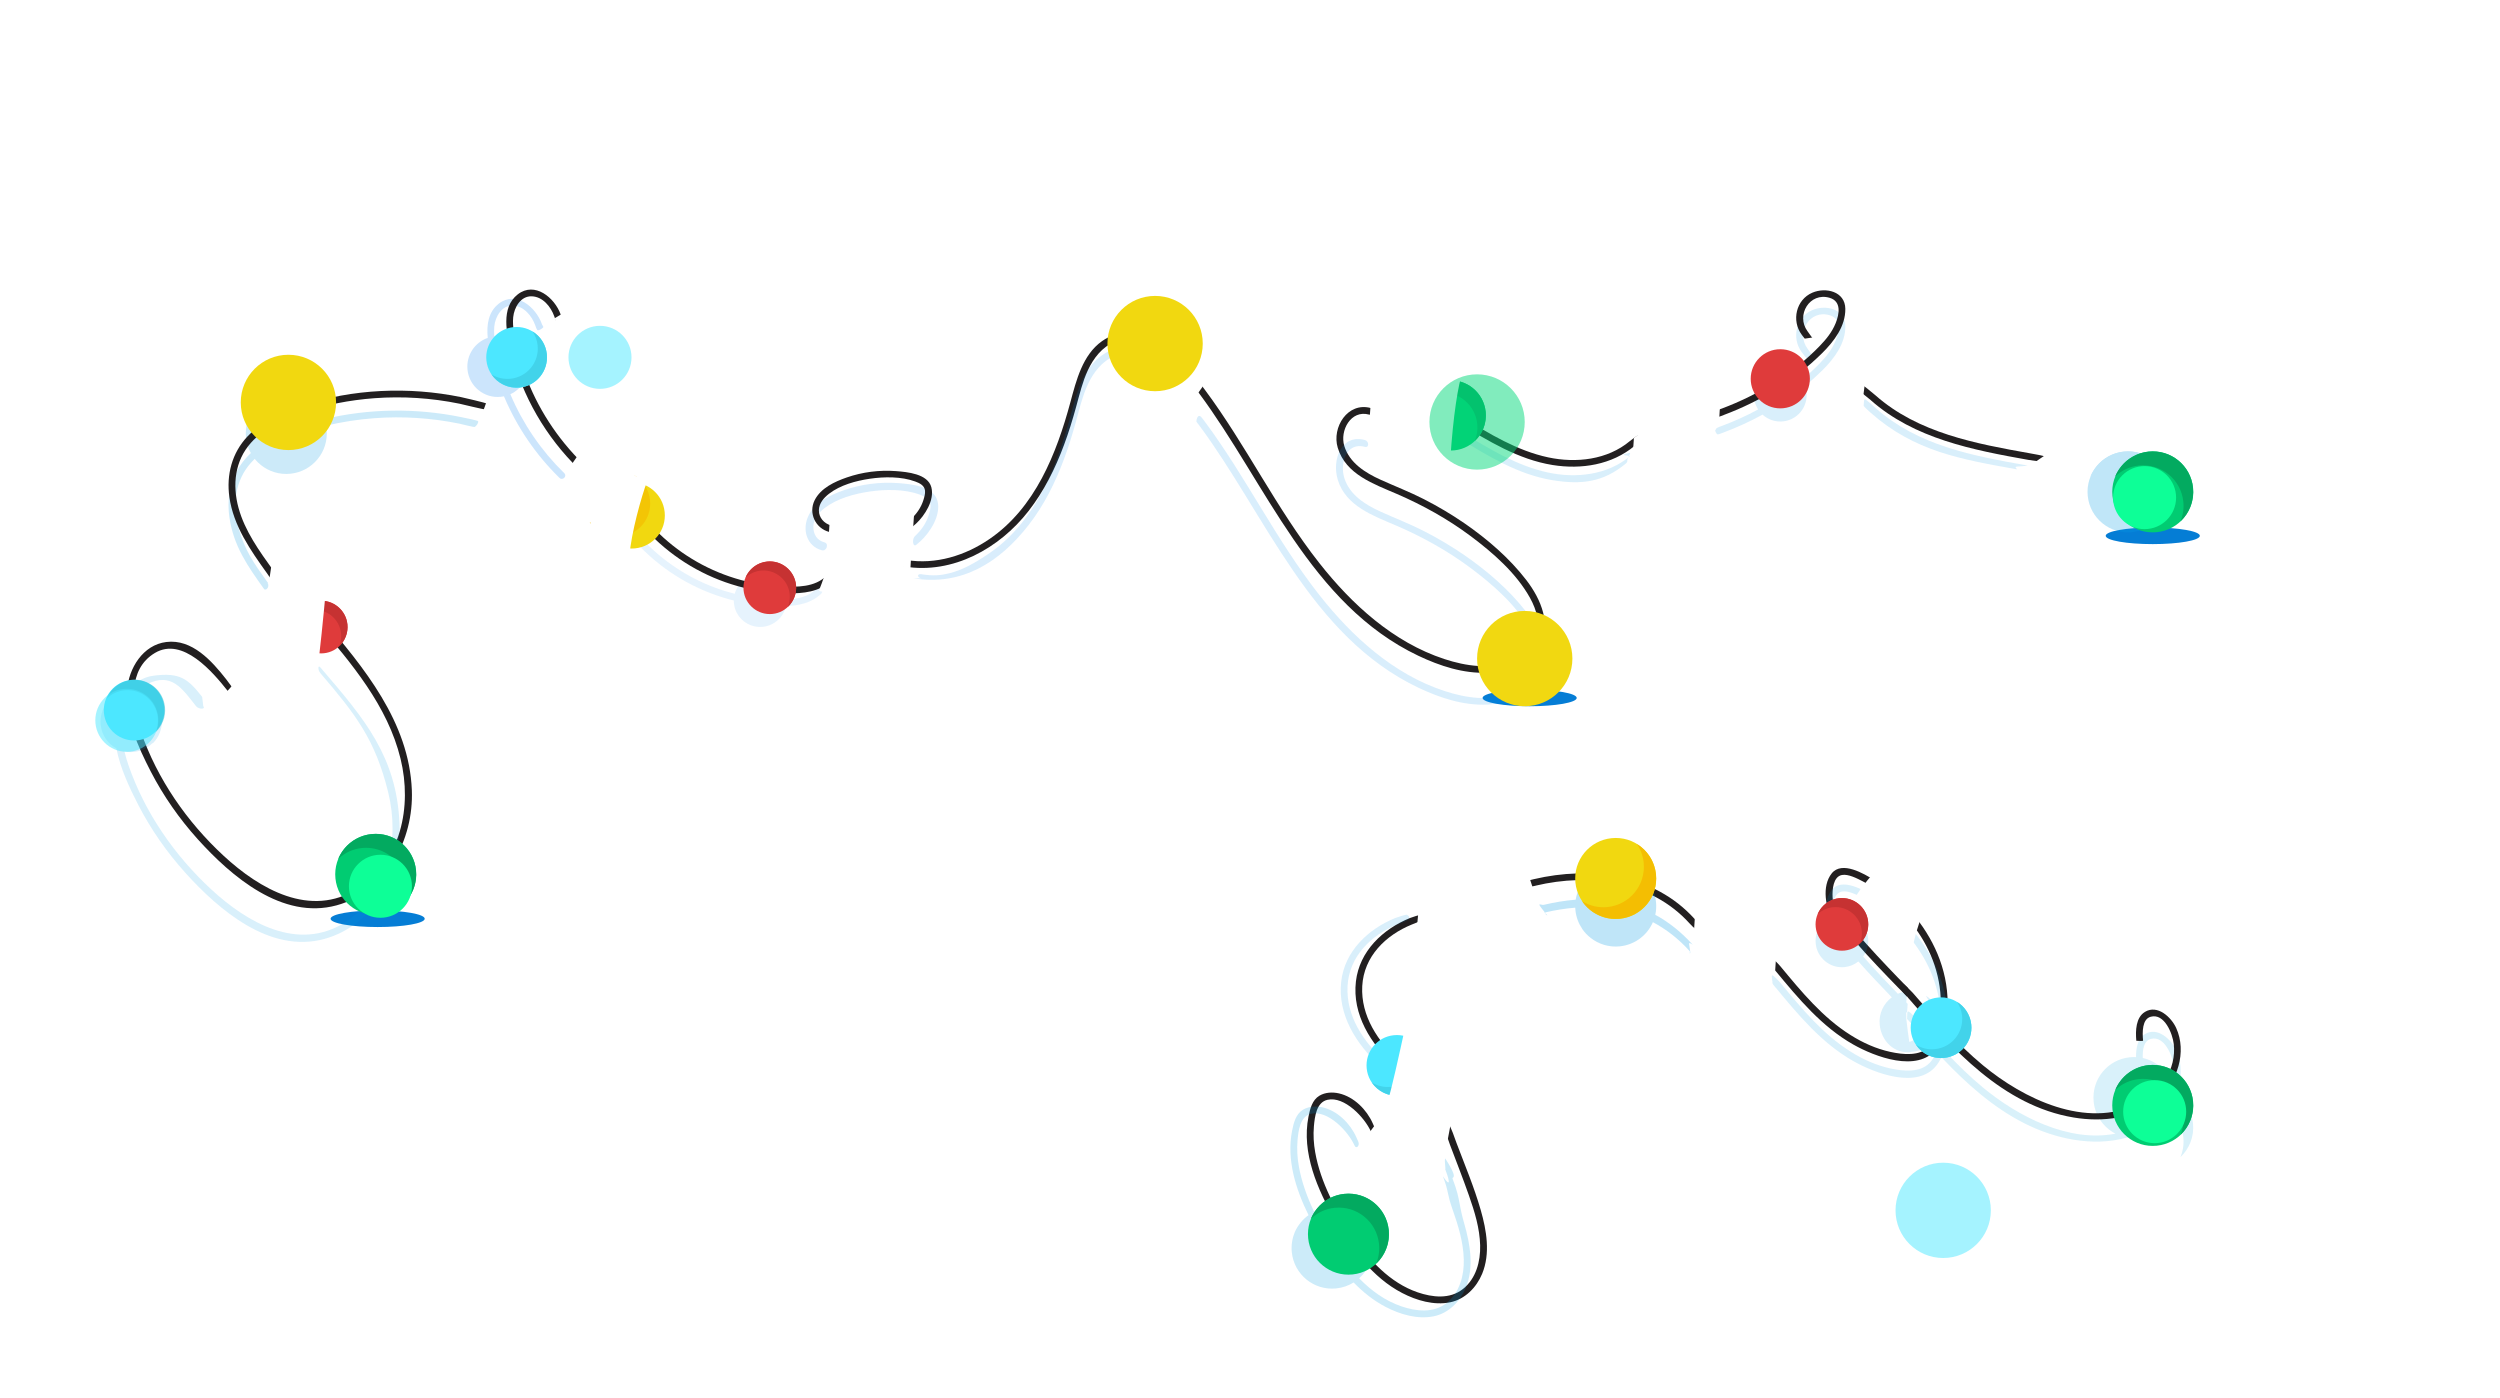 <svg width="674" height="377" viewBox="0 0 674 377" fill="none" xmlns="http://www.w3.org/2000/svg">
<ellipse cx="101.814" cy="247.692" rx="12.69" ry="2.239" fill="#057DD5"/>
<ellipse cx="412.396" cy="188.165" rx="12.69" ry="2.239" fill="#057DD5"/>
<ellipse cx="580.387" cy="144.454" rx="12.69" ry="2.239" fill="#057DD5"/>
<path d="M571.682 131.627C575.935 132.329 580.147 133.233 584.333 134.325C585.47 134.625 586.053 132.892 584.917 132.592C580.587 131.462 576.201 130.533 571.789 129.807C571.297 129.72 570.86 130.206 570.834 130.657C570.802 131.196 571.205 131.541 571.683 131.612L571.682 131.627Z" fill="#221F20"/>
<g filter="url(#filter0_d_272_33746)">
<path d="M217.771 232.639C205.015 232.068 188.662 238.751 185.529 252.365C182.056 267.425 182.36 286.745 181.723 303.939C181.615 306.839 182.208 309.754 183.634 312.279C188.793 321.385 200.536 320.908 210.883 318.268C219.204 316.141 227.684 308.597 229.558 300.04C232.915 284.719 232.727 264.806 233.357 248.495C233.429 246.672 233.212 244.827 232.583 243.113C230.303 236.907 224.79 232.943 217.779 232.632L217.771 232.639ZM214.855 295.562C213.025 305.703 197.924 307.642 197.237 299.316C199.378 285.595 197.75 268.755 200.341 255.417C201.129 251.366 204.595 248.336 208.676 247.88C213.148 247.381 217.2 248.234 217.735 253.24C218.517 260.546 216.259 287.808 214.863 295.562H214.855Z" fill="white"/>
<path d="M279.282 226.109C275.186 225.364 253.631 227.685 249.616 229.147C247.959 229.747 245.947 231.505 245.824 233.349L240.361 311.737C241.266 315.882 253.552 313.574 255.151 310.399C257.777 302.688 255.136 285.929 258.487 279.324C258.971 278.37 265.136 278.153 266.562 277.943L273.992 307.983C275.982 310.29 290.613 309.799 290.605 304.46L281.546 272.735C286.836 266.912 290.302 262.08 291.503 254.073C293.145 243.085 292.848 228.582 279.282 226.109ZM258.899 263.635L260.433 242.398C266.33 240.648 275.903 237.805 276.069 247.107C276.315 260.814 272.205 263.447 258.899 263.635Z" fill="white"/>
<path d="M157.867 100.761C163.554 98.229 170.674 98.54 175.587 102.309C178.04 98.49 178.004 91.864 175.305 87.835C173.062 84.501 169.726 82.367 165.703 81.752C160.081 80.862 153.092 82.916 147.896 86.989C136.753 95.727 130.22 103.329 126.826 126.468L126.776 126.772L121.964 162.23L97.254 88.768C95.047 88.305 93.108 88.038 91.444 87.98C89.78 87.922 87.848 88.052 85.648 88.363C77.812 89.47 70.794 92.211 64.6 96.595C58.399 100.978 53.746 106.338 50.65 112.667C47.545 118.996 46.475 125.506 47.415 132.19C48.161 137.442 50.165 141.131 53.435 143.25C56.706 145.369 61.402 145.999 67.516 145.131C66.04 143.684 64.795 141.738 63.768 139.308C62.74 136.87 62.01 134.129 61.583 131.069C60.599 124.103 61.452 117.919 64.151 112.515C66.843 107.119 71.278 102.815 77.45 99.604C77.45 99.604 76.474 132.913 71.821 161.398C71.047 166.136 69.831 170.787 68.153 175.286C67.762 176.343 67.378 177.297 67.067 177.97C63.833 184.929 55.707 193.413 47.032 195.439C42.372 196.524 38.19 195.612 34.587 192.712C32.662 191.164 33.067 190.513 33.812 189.334C34.456 188.307 35.346 186.896 34.623 184.523C33.964 182.346 32.51 180.95 30.419 180.48C27.279 179.771 23.038 181.305 20.564 184.039C13.227 192.133 12.807 208.922 17.011 219.511C20.738 228.886 29.022 236.105 39.188 238.817C41.952 239.555 44.724 239.917 47.437 239.917C53.855 239.917 59.94 237.884 64.86 233.971C74.52 226.289 80.612 208.828 85.265 182.006C85.265 182.006 85.265 181.985 85.265 181.977C86.017 177.637 87.009 167.822 87.009 167.822C89.469 144.53 89.592 125.492 89.592 125.492L116.262 194.194L136.037 191.402L136.406 186.476C136.11 183.308 136.16 180.039 136.29 176.907C136.681 167.207 137.267 157.521 138.164 147.858C138.62 142.953 139.156 138.056 139.858 133.181C140.784 126.787 142.021 120.349 144.778 114.505C147.535 108.66 151.97 103.394 157.874 100.761H157.867Z" fill="white"/>
<path d="M329.055 217.21C353.439 211.46 355.335 181.593 355.248 162.258L356.138 161.81C359.951 159.907 363.381 157.347 366.384 154.171L365.979 160.009L388.807 156.782L392.106 108.587C392.678 104.681 393.72 101.404 395.203 98.843C396.607 96.42 398.336 95.096 400.493 94.793C401.853 94.605 402.895 94.908 403.676 95.74C404.544 96.666 405.145 98.25 405.456 100.449C405.731 102.366 405.76 104.992 405.557 108.247C405.348 111.552 405.094 114.974 404.812 118.352C404.711 119.068 404.566 120.645 404.378 123.155C404.19 125.614 404.038 128.182 403.915 130.779C403.792 133.426 403.879 135.82 404.168 137.889C404.848 142.721 406.896 146.634 410.253 149.513C413.647 152.435 418.473 153.47 424.594 152.609C429.782 151.878 434.58 149.274 438.863 144.884C440.252 143.459 441.526 141.658 442.683 139.502C443.762 141.672 445.165 143.43 446.887 144.746C449.622 146.844 452.849 147.9 456.496 147.9C457.437 147.9 458.414 147.828 459.412 147.69C465.049 146.894 470.519 144.167 475.678 139.582C477.523 137.947 479.173 135.878 480.634 133.411C481.618 135.596 482.892 137.404 484.476 138.793C468.761 146.338 459.94 165.788 475.772 178.678C494.027 193.55 525.148 180.942 530.719 158.815L533.143 145.838L534.38 146.54C548.475 144.276 571.26 138.504 575.87 128.847C579.393 121.469 578.843 113.071 574.502 107.95C570.479 103.212 564.018 101.838 556.29 104.08C553.244 104.963 551.03 106.619 550.067 108.746C549.286 110.482 549.373 112.471 550.321 114.503C551.674 117.382 553.186 117.578 555.038 117.556C555.342 117.556 555.639 117.541 555.943 117.563C555.494 118.496 554.003 120.29 552.998 121.259C548.244 125.816 542.029 127.907 535.545 129.014L540.162 83.718L517.189 86.966L513.889 111.596C513.318 115.48 512.276 118.648 510.771 121.014C509.345 123.263 507.5 124.522 505.134 124.854C504.259 124.977 501.907 125.31 501.169 120.08C501.01 118.93 500.981 117.795 501.097 116.666L504.62 88.738L481.792 91.964L478.493 116.601C477.993 120.247 476.763 123.364 474.846 125.867C472.95 128.334 470.815 129.701 468.312 130.055C466.518 130.308 465.157 130.171 464.376 129.65C463.631 129.151 463.131 128.095 462.907 126.511C462.69 124.985 462.668 123.516 462.842 122.077L465.874 78.684L465.96 77.469L466.423 69.367L466.366 70.575L466.575 67.66C481.712 63.573 510.814 57.939 516.856 59.089C519.808 59.646 522.731 60.723 525.191 62.416C512.355 74.901 533.049 84.167 542.094 73.353C550.892 62.821 549.279 49.201 536.725 42.929C513.867 31.515 493.188 46.857 472.61 54.799C470.982 55.429 469.166 56.239 467.35 56.774L468.044 47.06L445.021 53.548L444.463 61.129L437.235 63.205C436.396 63.458 435.853 64.268 435.925 65.136L436.519 72.355C436.62 73.555 437.814 74.351 438.964 73.968L443.624 72.535L443.53 73.801L443.038 81.91L440.231 121.947C439.152 126.308 437.93 129.621 436.577 131.791C435.318 133.817 433.458 134.981 430.904 135.343C429.153 135.589 427.879 135.365 427.127 134.67C426.316 133.918 425.781 132.703 425.549 131.061C425.332 129.52 425.332 127.314 425.549 124.5C425.767 121.614 426.056 118.612 426.396 115.574C426.946 110.511 427.322 106.192 427.518 102.72C427.706 99.169 427.604 95.943 427.206 93.129C426.396 87.4 424.218 83.263 420.731 80.825C417.265 78.402 412.909 77.548 407.786 78.272C402.229 79.053 397.49 81.707 393.648 86.17L394.718 71.053C407.424 67.32 419.783 58.358 426.396 46.871C435.455 31.139 432.684 11.414 410.326 17.142C395.153 21.027 383.793 36.991 378.366 50.141C366.557 46.864 358.497 36.47 358.721 23.407C362.404 24.998 366.912 23.038 367.578 18.922C369.85 4.954 350.979 3.479 342.333 10.126C326.291 22.452 331.718 51.009 345.01 63.429C352.021 69.982 362.238 73.44 371.962 73.982L367.918 131.979L367.889 132.16C366.861 138.265 365.204 143.032 362.961 146.33C361.073 149.122 358.439 151.502 355.118 153.426C355.118 152.999 355.111 152.587 355.111 152.189L359.763 85.635L336.928 88.861L336.667 92.644C336.016 91.899 335.184 91.27 334.178 90.764C331.855 89.585 328.686 89.295 324.511 89.888C316.523 91.017 309.946 94.829 304.961 101.216C300.055 107.509 296.683 114.909 294.939 123.212C293.203 131.48 292.834 139.299 293.847 146.46C293.897 146.837 293.962 147.198 294.02 147.56C293.478 149.173 292.812 150.605 292.023 151.849C290.555 154.157 288.688 155.444 286.322 155.777C284.527 156.03 283.167 155.893 282.393 155.372C281.647 154.873 281.148 153.817 280.924 152.233C280.707 150.706 280.685 149.231 280.859 147.791L284.383 96.297L261.554 99.523L258.255 147.719C257.683 151.603 256.634 154.779 255.136 157.137C253.711 159.387 251.866 160.645 249.5 160.978C248.407 161.13 247.611 160.913 246.996 160.283C246.309 159.582 245.838 158.352 245.6 156.638C245.433 155.473 245.39 154.171 245.469 152.79L248.993 101.295L226.165 104.521L222.974 151.14L222.8 152.571C222.258 156.492 220.586 159.777 219.103 162.316C217.779 164.595 216.107 165.846 213.994 166.142C212.555 166.345 211.462 166.164 210.746 165.6C210 165.014 209.516 163.922 209.291 162.352C209.081 160.891 209.06 159.481 209.219 158.157L212.808 105.679L188.511 109.115L188.33 111.979C187.867 111.617 187.346 111.292 186.781 111.003C184.321 109.751 181.014 109.44 176.688 110.055C168.504 111.212 161.775 115.111 156.667 121.65C151.689 128.03 148.273 135.531 146.508 143.943C144.757 152.298 144.388 160.204 145.408 167.437C146.595 175.806 149.482 181.824 154.011 185.325C157.68 188.161 161.847 189.586 166.442 189.586C167.527 189.586 168.642 189.506 169.77 189.347C174.814 188.638 179.046 186.664 182.36 183.495C184.668 181.289 186.76 178.678 188.612 175.712C189.856 178.432 191.571 180.551 193.735 182.041C196.86 184.197 200.71 184.978 205.167 184.342C210.775 183.546 216.122 180.79 221.064 176.139C222.677 174.62 224.146 172.739 225.463 170.511C226.519 172.544 227.865 174.208 229.508 175.466C232.25 177.564 235.47 178.62 239.124 178.62C240.064 178.62 241.034 178.548 242.032 178.41C245.925 177.861 249.637 176.305 253.074 173.795C256.004 171.662 258.645 168.276 260.954 163.719C262.184 167.01 263.993 169.506 266.344 171.17C269.325 173.275 273.052 174.027 277.422 173.412C282.878 172.638 288.094 169.947 292.921 165.397C294.737 163.683 296.372 161.499 297.812 158.858C299.027 160.898 300.482 162.584 302.175 163.893C306.552 167.278 311.632 168.204 317.391 167.77C324.808 167.22 332.326 164.812 338.664 162.135C337.926 165.318 336.978 168.486 335.987 171.524C332.89 181.036 319.316 202.468 313.889 195.409C311.002 191.647 315.221 188.53 316.516 187.401C326.537 178.642 317.724 167.828 306.524 174.736C296.169 181.123 297.161 194.389 297.161 194.389C296.792 211.394 314.056 220.747 329.026 217.217L329.055 217.21ZM494.932 147.987H505.409C502.319 156.385 494.968 168.718 484.824 168.971C472.805 169.267 478.058 157.535 484.513 152.746C486.285 151.43 493.058 147.987 494.932 147.987ZM414.067 24.969C416.585 24.224 420.969 23.508 422.945 25.634C427.134 30.141 420.861 38.698 417.663 42.235C412.316 48.152 404.682 52.723 396.412 52.13C398.821 42.271 403.148 28.209 414.067 24.969ZM185.197 157.918C184.922 161.571 183.873 164.58 182.085 166.851C180.37 169.036 178.533 170.28 176.637 170.548C175.096 170.765 173.772 170.454 172.578 169.586C172.057 169.209 170.754 167.705 169.937 161.925C169.286 157.332 169.372 151.806 170.176 145.498C170.986 139.227 172.57 133.686 174.9 129.021C177.064 124.674 179.683 122.344 182.91 121.889C183.25 121.838 183.576 121.816 183.873 121.816C184.835 121.816 185.573 122.07 186.116 122.576C186.883 123.299 187.338 124.03 187.49 124.797L185.204 157.918H185.197ZM333.418 138.562C333.071 141.882 331.957 144.652 330.104 146.8C328.281 148.913 326.385 150.121 324.468 150.395C322.731 150.641 321.234 150.287 319.888 149.303C318.983 148.645 317.739 146.699 316.95 141.158C316.292 136.5 316.371 130.909 317.189 124.536C318.006 118.185 319.62 112.565 321.979 107.827C324.229 103.313 327.102 100.782 330.531 100.297C330.908 100.247 331.262 100.218 331.602 100.218C332.753 100.218 333.65 100.536 334.33 101.172C335.227 102.019 335.763 102.879 335.915 103.733L333.418 138.554V138.562Z" fill="white"/>
<path d="M623.357 173.014C611.99 179.134 604.761 196.74 610.593 208.494C615.658 218.686 633.125 218.093 633.711 207.286C634.051 201.058 627.474 205.347 626.352 198.317C625.245 191.373 629.095 184.103 635.571 181.325C642.459 178.374 650.99 178.678 652.111 187.64C654.296 205.08 637.749 218.787 629.116 232.263C624.348 239.706 616.628 254.057 631.171 255.692C638.11 256.473 650.462 254.556 650.975 245.63C651.236 241.109 648.696 242.375 645.7 241.782C644.036 241.999 657.697 221.181 661.344 210.006C663.587 203.134 673.413 146.056 623.35 173.007L623.357 173.014Z" fill="white"/>
<path d="M634.138 264.676C627.749 265.934 623.212 274.462 625.969 280.517C630.795 291.121 650.107 287.75 648.248 273.247C647.416 266.766 640.1 263.497 634.138 264.668V264.676Z" fill="white"/>
<path d="M594.834 247.597C597.337 242.498 598.206 237.102 597.417 231.561C596.013 221.724 589.646 217.543 578.467 219.134C569.234 220.451 561.941 224.574 556.782 231.38C551.695 238.093 548.374 245.775 546.898 254.194C545.581 261.717 545.248 268.625 545.885 274.795C542.933 278.889 540.089 282.151 537.412 284.487C534.25 287.243 530.155 288.994 525.234 289.695C521.928 290.166 519.424 289.775 517.811 288.531C516.19 287.28 515.054 284.43 514.432 280.061C513.686 274.831 513.737 268.726 514.584 261.912C515.43 255.113 516.942 249.138 519.091 244.169C521.125 239.474 523.397 236.921 525.842 236.566C526.812 236.429 527.528 236.675 528.1 237.34C528.78 238.136 529.243 239.351 529.467 240.943C529.8 243.293 529.634 246.093 528.968 249.261L528.794 250.093L529.561 250.462C531.631 251.453 533.613 251.822 535.444 251.561C537.976 251.2 539.944 249.847 541.283 247.539C542.578 245.319 542.976 242.375 542.47 238.802C541.884 234.707 540.067 231.467 537.05 229.159C534.033 226.852 529.46 226.114 523.454 226.968C514.316 228.27 507.095 232.386 501.986 239.192C496.95 245.897 493.629 253.572 492.11 261.999C490.605 270.375 490.315 278.006 491.27 284.676C491.299 284.893 491.336 285.102 491.372 285.319C490.757 286.94 489.946 288.408 488.955 289.703C487.067 292.169 484.925 293.544 482.428 293.898C480.634 294.151 479.274 294.014 478.492 293.493C477.747 292.994 477.248 291.938 477.023 290.354C476.806 288.827 476.777 287.352 476.951 285.912L480.417 234.411L457.589 237.666L454.34 285.92C454.115 289.898 454.181 293.16 454.528 295.605C455.382 301.602 457.567 305.971 461.004 308.604C463.739 310.694 466.959 311.743 470.598 311.743C471.546 311.743 472.523 311.67 473.529 311.526C479.165 310.723 484.635 307.989 489.787 303.403C491.806 301.609 493.593 299.301 495.156 296.509C496.495 298.694 498.123 300.473 500.047 301.826C503.578 304.307 507.927 305.558 513.021 305.558C514.634 305.558 516.32 305.435 518.086 305.182C530.321 303.439 540.371 296.574 548.092 284.733C549.655 288.806 551.934 291.916 554.915 294.014C558.46 296.502 562.795 297.753 567.852 297.753C569.437 297.753 571.087 297.63 572.809 297.385C587.28 295.323 594.921 286.657 595.5 271.627L595.623 268.494L593.589 270.881C591.498 273.341 589.045 275.496 586.289 277.305C583.582 279.077 580.941 280.155 578.438 280.509C571.441 281.515 569.748 275.453 569.09 270.809C569.024 270.361 568.93 269.428 568.822 267.482C574.27 266.209 579.328 263.872 583.857 260.538C588.647 257.008 592.338 252.653 594.827 247.597H594.834ZM582.917 244.284C581.535 247.973 579.444 251.171 576.701 253.789C574.371 256.017 571.752 257.514 568.916 258.252C569.531 251.171 570.971 244.538 573.207 238.534C575.479 232.436 578.098 229.131 580.999 228.718C581.115 228.704 581.267 228.682 581.441 228.682C582.273 228.682 583.626 229.181 584.19 233.16C584.718 236.87 584.292 240.617 582.917 244.284Z" fill="white"/>
<path d="M460.149 225.905C460.981 227.309 462.095 228.531 463.499 229.558C465.691 231.164 468.123 231.974 470.749 231.974C471.429 231.974 472.117 231.924 472.819 231.815C476.241 231.287 479.027 229.623 481.096 226.86C481.617 226.166 482.058 225.442 482.413 224.705C484.634 220.857 484.584 214.578 482.022 210.679C479.815 207.316 476.501 205.153 472.493 204.495C466.878 203.54 459.867 205.522 454.628 209.536C443.391 218.158 436.778 225.681 433.131 248.785L433.073 249.081L427.878 284.481L403.964 210.759C401.758 210.267 399.826 209.985 398.161 209.912C396.497 209.84 394.565 209.941 392.366 210.231C384.522 211.251 377.475 213.92 371.223 218.238C364.972 222.556 360.268 227.858 357.099 234.159C353.93 240.459 352.787 246.955 353.655 253.645C354.342 258.904 356.303 262.615 359.552 264.763C362.801 266.919 367.482 267.599 373.611 266.796C372.157 265.334 370.927 263.374 369.928 260.929C368.929 258.485 368.228 255.729 367.83 252.669C366.918 245.689 367.844 239.511 370.594 234.144C373.343 228.777 377.829 224.524 384.03 221.377C384.03 221.377 382.692 254.68 377.728 283.107C376.903 287.838 375.637 292.474 373.915 296.959C373.51 298.008 373.119 298.962 372.801 299.635C369.487 306.557 361.274 314.955 352.577 316.887C347.91 317.921 343.728 316.959 340.161 314.03C338.25 312.46 338.67 311.816 339.423 310.644C340.081 309.624 340.978 308.228 340.284 305.841C339.647 303.657 338.207 302.246 336.123 301.755C332.99 301.017 328.736 302.5 326.232 305.205C318.808 313.219 318.208 330.001 322.296 340.641C325.914 350.059 334.126 357.365 344.263 360.186C347.02 360.952 349.784 361.343 352.497 361.372C358.915 361.444 365.022 359.469 369.986 355.614C379.732 348.034 386.006 330.645 390.955 303.874C390.955 303.874 390.955 303.852 390.955 303.845C391.758 299.512 392.85 289.711 392.85 289.711C395.564 266.448 395.889 247.41 395.889 247.41L421.807 316.395L441.611 313.813L442.031 308.894C441.763 305.718 441.857 302.456 442.017 299.324C442.509 289.631 443.203 279.946 444.209 270.297C444.715 265.4 445.309 260.503 446.061 255.635C447.052 249.248 448.362 242.824 451.184 237.009C453.275 232.698 456.285 228.719 460.12 225.905H460.149Z" fill="white"/>
</g>
<path d="M243.867 152.743C256.887 154.872 269.456 147.844 277.3 137.769C281.47 132.417 284.503 126.308 286.85 119.98C288.104 116.627 289.154 113.2 290.102 109.759C291.05 106.318 291.822 102.979 293.295 99.815C294.768 96.651 297.101 93.516 300.571 92.146C303.779 90.877 307.54 91.008 309.99 93.662C310.171 93.857 311.471 95.283 311.672 95.288C312.145 95.299 312.945 94.903 312.974 94.416C312.987 94.195 311.466 92.586 311.273 92.379C307.57 88.34 301.271 89.025 297.101 91.971C291.852 95.689 290.16 102.571 288.585 108.418C284.838 122.298 279.079 136.908 266.744 145.336C260.226 149.798 252.265 152.276 244.362 150.979C243.21 150.789 242.715 152.553 243.881 152.743H243.867Z" fill="#221F20"/>
<path opacity="0.15" d="M246.254 155.915C259.275 158.044 269.454 151.647 277.298 141.571C281.469 136.22 284.501 130.111 286.849 123.783C288.103 120.429 289.153 117.003 290.1 113.562C291.048 110.121 291.821 106.782 293.293 103.618C294.766 100.454 297.099 97.319 300.569 95.948C303.777 94.68 307.539 94.811 309.988 97.465C310.17 97.659 311.47 99.085 311.671 99.09C312.144 99.102 312.943 98.706 312.972 98.218C312.985 97.998 311.465 96.389 311.271 96.182C307.568 92.143 301.269 92.828 297.099 95.773C291.85 99.491 290.159 106.374 288.584 112.22C284.837 126.101 279.077 140.711 266.742 149.139C262.802 151.836 259.39 153.711 255.888 154.569C253.598 155.131 251.504 155.32 248.379 154.807C247.227 154.617 247.213 155.726 248.379 155.915H246.254Z" fill="#038BED"/>
<path d="M323.213 105.945C341.366 130.367 353.234 162.911 382.381 176.792C388.155 179.533 394.585 181.662 401.044 181.356C406.221 181.108 411.907 179.358 414.794 174.736C418.57 168.671 415.436 161.512 411.513 156.408C406.92 150.43 401.015 145.371 394.848 141.099C391.334 138.678 387.659 136.506 383.868 134.567C380.078 132.627 376.097 131.096 372.204 129.332C368.092 127.466 363.82 124.812 362.42 120.234C361.166 116.093 364.185 110.406 369.113 111.777C370.25 112.098 370.731 110.334 369.594 110.013C363.339 108.278 358.994 115.233 360.656 120.715C362.829 127.918 370.396 130.484 376.593 133.167C383.577 136.185 390.269 139.903 396.379 144.452C402.488 149.001 408.772 154.498 412.476 161.162C414.342 164.515 415.479 168.569 414.007 172.287C412.869 175.145 410.405 177.128 407.606 178.236C401.744 180.554 395.227 179.592 389.409 177.682C375.645 173.162 364.476 162.97 355.669 151.772C344.092 137.074 335.956 120.03 324.802 105.041C324.642 104.822 323.804 103.649 323.525 103.554C322.838 103.322 322.575 104.478 322.543 104.977C322.533 105.141 323.094 105.779 323.227 105.959L323.213 105.945Z" fill="#221F20"/>
<path opacity="0.15" d="M323.213 114.55C341.366 138.973 353.234 171.517 382.381 185.398C388.155 188.139 394.585 190.268 401.044 189.961C406.221 189.714 411.907 187.964 414.794 183.342C418.57 177.276 415.436 170.117 411.513 165.014C406.92 159.036 401.015 153.976 394.848 149.704C391.334 147.284 387.659 145.111 383.868 143.172C380.078 141.233 376.097 139.702 372.204 137.938C368.092 136.071 363.82 133.418 362.42 128.839C361.166 124.698 363.073 119.102 368.002 120.472C369.139 120.793 369.139 118.958 368.002 118.637C361.747 116.902 358.994 123.838 360.656 129.32C362.829 136.523 370.396 139.089 376.593 141.772C383.577 144.791 390.269 148.509 396.379 153.058C402.488 157.607 408.772 163.104 412.476 169.767C414.342 173.121 415.479 177.174 414.007 180.892C412.869 183.75 410.405 185.733 407.606 186.841C401.744 189.159 395.227 188.197 389.409 186.287C375.645 181.767 364.476 171.575 355.669 160.377C344.092 145.68 335.956 128.635 324.802 113.646C324.642 113.428 323.804 112.254 323.525 112.159C322.838 111.927 322.575 113.084 322.543 113.582C322.533 113.747 323.094 114.385 323.227 114.565L323.213 114.55Z" fill="#038DEC"/>
<path d="M393.348 114.079C401.178 118.862 409.358 123.878 418.558 125.365C426.315 126.619 434.538 125.336 440.691 120.203C440.978 119.963 441.043 119.67 440.971 119.406C440.879 119.072 441.845 117.484 441.48 117.408C441.19 117.572 439.659 118.706 439.408 118.92C433.357 123.98 424.915 124.913 417.406 123.309C408.993 121.515 401.528 116.937 394.281 112.505C393.935 112.294 391.171 110.592 390.92 110.771C390.605 110.996 390.434 111.918 390.538 112.301C390.592 112.498 393.139 113.943 393.363 114.079H393.348Z" fill="#221F20"/>
<path opacity="0.15" d="M393.348 118.173C401.178 122.956 409.358 127.971 418.558 129.459C426.315 130.712 432.213 130.065 438.366 124.933C438.653 124.693 438.789 124.318 438.716 124.054C438.624 123.72 439.774 122.165 439.408 122.089C435.585 122.827 439.659 122.8 439.408 123.014C433.357 128.073 424.915 129.007 417.406 127.403C408.993 125.609 401.528 121.031 394.281 116.598C393.935 116.387 391.171 114.686 390.92 114.865C390.605 115.09 390.434 116.012 390.538 116.395C390.592 116.592 393.139 118.037 393.363 118.173H393.348Z" fill="#0493E8"/>
<path opacity="0.15" d="M248.149 145.922C250.804 143.476 253.733 138.891 252.751 135.077C251.705 131.039 245.559 130.508 242.196 130.25C237.288 129.88 232.252 130.524 227.602 132.133C223.981 133.388 219.846 135.286 218.028 138.907C216.113 142.736 217.497 147.284 221.6 148.363C222.855 148.684 223.547 146.561 222.292 146.223C220.232 145.676 219.235 144.056 219.283 141.867C219.331 139.824 220.763 138.183 222.292 136.992C225.687 134.385 230.289 133.13 234.456 132.519C238.624 131.907 243.805 131.811 247.94 133.339C249.276 133.822 250.724 134.53 250.869 136.107C250.949 137.024 250.644 138.038 250.37 138.907C249.678 141.095 248.375 142.962 246.701 144.506C245.752 145.391 246.133 147.72 247.082 146.835L248.149 145.922Z" fill="#0387EE"/>
<path d="M504.32 107.856C516.072 118.281 531.921 121.329 546.91 123.997C547.276 124.062 550.905 124.605 551.105 124.388C551.305 124.17 551.674 123.534 551.646 123.256C551.613 122.939 547.811 122.312 547.391 122.233C532.752 119.637 517.093 116.75 505.603 106.558C505.315 106.304 501.553 103.154 501.266 103.254C500.956 103.363 501.258 104.782 501.177 105.081C501.106 105.345 504.041 107.599 504.32 107.842V107.856Z" fill="#221F20"/>
<path opacity="0.15" d="M504.32 111.262C516.072 121.687 528.693 123.847 543.682 126.515C544.048 126.58 543.231 126.113 543.431 125.895C543.631 125.677 546.41 125.736 546.381 125.459C546.349 125.141 546.801 125.539 546.381 125.459C531.742 122.864 517.093 120.156 505.603 109.964C505.315 109.709 503.024 107.555 502.737 107.656C502.427 107.764 502.521 109.004 502.44 109.303C502.368 109.567 504.041 111.004 504.32 111.247V111.262Z" fill="#0397E6"/>
<path d="M370.091 302.853C368.458 299.15 365.016 295.694 360.978 294.776C359.228 294.382 357.289 294.47 355.714 295.403C353.76 296.569 353.192 298.946 352.769 301.031C350.829 310.8 355.218 320.729 359.972 329.026C364.375 336.681 370.018 344.438 378.022 348.593C381.886 350.605 386.596 351.99 390.956 351.101C394.98 350.284 398.056 347.106 399.587 343.417C401.847 337.949 400.783 331.723 399.208 326.241C397.444 320.088 394.936 314.139 392.676 308.146C392.507 307.694 390.947 303.112 390.563 303.131C390.217 303.148 390.13 305.728 389.997 306.024C389.35 304.114 390.825 308.395 390.912 308.627C392.618 313.147 394.397 317.667 396 322.231C397.604 326.795 398.917 331.125 399.048 335.747C399.164 340.093 397.94 344.7 394.411 347.514C390.883 350.328 386.158 349.774 382.178 348.404C374.742 345.852 369.084 339.684 364.798 333.327C360.205 326.532 356.02 318.79 354.577 310.654C354.168 308.35 354.023 305.988 354.227 303.655C354.46 301.075 354.897 297.196 357.872 296.511C362.45 295.446 367.936 301.308 369.598 305.069C370.065 306.134 371.079 305.09 370.612 304.026L370.091 302.853Z" fill="#221F20"/>
<path d="M377.249 286.041C371.533 280.851 366.838 273.91 367.261 265.862C367.684 257.813 373.647 252.097 380.588 249.269C380.837 249.168 383.041 248.325 383.481 247.986C384.396 247.284 383.608 246.877 383.297 246.616C383.108 246.457 380.421 247.377 380.107 247.505C372.802 250.479 366.503 256.442 365.555 264.578C364.505 273.516 369.623 281.536 375.966 287.31C376.172 287.499 377.273 288.38 377.494 288.366C378.193 288.321 377.914 286.625 377.249 286.027V286.041Z" fill="#221F20"/>
<path opacity="0.15" d="M373.29 286.041C367.574 280.851 362.879 273.91 363.302 265.862C363.725 257.813 369.688 252.097 376.629 249.269C376.878 249.168 379.082 248.325 379.522 247.986C380.437 247.284 379.649 246.877 379.338 246.616C379.149 246.457 376.462 247.377 376.148 247.505C368.843 250.479 362.544 256.442 361.596 264.578C360.546 273.516 365.664 281.536 372.007 287.31C372.213 287.499 373.314 288.38 373.535 288.366C374.234 288.321 373.955 286.625 373.29 286.027V286.041Z" fill="#0396E7"/>
<path d="M414.021 238.77C428.587 235.329 445.019 237.37 455.517 248.962C455.777 249.251 456.99 250.548 457.266 250.457C457.511 250.376 457.415 249.018 457.534 248.777C457.687 248.469 457.096 248.002 456.8 247.679C445.879 235.606 428.703 233.448 413.539 237.02C413.107 237.12 411.826 237.367 411.809 237.708C411.796 237.965 412.314 238.901 412.485 239.101C412.485 239.101 413.643 238.872 414.021 238.784V238.77Z" fill="#221F20"/>
<path d="M578.349 296.619C579.049 299.273 580.448 301.722 582.373 303.676C583.204 304.507 584.487 303.224 583.656 302.393C581.936 300.658 580.726 298.5 580.099 296.138C579.967 295.657 579.442 295.365 578.976 295.496C578.509 295.628 578.218 296.138 578.334 296.619H578.349Z" fill="#221F20"/>
<rect x="32.137" y="188.52" width="3.23" height="4.587" fill="white"/>
<path d="M60.98 183.13C57.116 178.201 51.779 172.209 44.824 173.084C38.526 173.871 34.705 180.155 34.253 186.031C33.685 193.584 37.257 201.428 40.64 207.99C44.023 214.551 48.324 220.704 53.281 226.216C62.365 236.291 76.1 248.072 90.754 244.077C104.241 240.403 111.56 226.318 111.035 213.064C110.321 194.634 98.073 179.893 86.642 166.537C85.884 165.647 84.6 166.945 85.359 167.82C94.719 178.77 104.518 190.274 108.002 204.607C111.123 217.438 108.177 232.106 96.411 239.571C83.697 247.635 69.991 239.688 60.294 230.721C50.38 221.55 42.404 210.046 37.971 197.244C35.566 190.303 34.312 180.461 41.777 176.029C49.242 171.596 57.386 181.193 61.395 186.282C62.124 187.201 63.167 185.996 62.438 185.092L60.98 183.13Z" fill="#221F20"/>
<path d="M62.501 187.259L60.772 186.882L62.019 185.506L63.204 184.133L64.453 186.15L62.501 187.259Z" fill="white"/>
<path opacity="0.15" fill-rule="evenodd" clip-rule="evenodd" d="M54.5 187.87C50.636 182.942 48.446 181.276 41.491 182.151C38.455 182.53 35.995 184.186 34.21 186.459C29.833 187.033 26.687 190.981 27.137 195.402C27.421 198.203 29.081 200.527 31.378 201.774C32.429 207.139 34.915 212.418 37.306 217.057C40.689 223.618 44.99 229.771 49.948 235.283C59.032 245.358 72.766 257.139 87.42 253.144C100.907 249.47 108.227 235.385 107.702 222.131C107 204.021 98.153 193.69 87.001 180.665L86.406 179.97C85.648 179.081 85.648 180.643 86.406 181.518C95.767 192.468 101.184 199.341 104.669 213.674C107.789 226.505 104.844 241.173 93.077 248.638C80.363 256.702 66.657 248.755 56.961 239.788C47.046 230.617 39.071 219.113 34.638 206.311C34.231 205.137 33.857 203.879 33.553 202.579C34.371 202.755 35.23 202.808 36.108 202.719C38.111 202.515 39.87 201.609 41.166 200.269C41.132 200.357 41.097 200.445 41.061 200.531C42.848 198.846 43.864 196.389 43.596 193.747C43.206 189.911 40.237 186.969 36.583 186.464C37.132 185.966 37.75 185.508 38.444 185.096C45.475 180.921 48.482 184.778 52.159 189.492C52.386 189.783 52.615 190.077 52.848 190.373C53.577 191.292 55.53 191.277 54.801 190.373L54.5 187.87Z" fill="#0399E2"/>
<path d="M100.195 224.858C106.205 224.247 111.554 228.609 112.165 234.619C112.776 240.629 108.415 245.978 102.404 246.589C96.394 247.2 91.046 242.838 90.434 236.828C89.823 230.818 94.185 225.469 100.195 224.858Z" fill="#01CC72"/>
<path d="M91.202 231.548C92.899 229.951 95.085 228.878 97.571 228.626C103.581 228.015 108.93 232.376 109.541 238.386C109.73 240.246 109.439 242.056 108.755 243.688C111.138 241.448 112.503 238.145 112.147 234.64C111.536 228.63 106.187 224.269 100.177 224.88C96.046 225.3 92.679 227.976 91.183 231.55L91.202 231.548Z" fill="#03AA60"/>
<g opacity="0.25">
<path d="M572.617 121.741C578.627 121.13 583.976 125.492 584.587 131.502C585.198 137.512 580.836 142.861 574.826 143.472C568.816 144.083 563.467 139.721 562.856 133.711C562.245 127.701 566.607 122.352 572.617 121.741Z" fill="#039BE4"/>
<path d="M563.624 128.431C565.321 126.834 567.507 125.761 569.993 125.509C576.003 124.898 581.352 129.259 581.963 135.269C582.152 137.129 581.861 138.939 581.177 140.571C583.56 138.331 584.925 135.027 584.569 131.523C583.958 125.513 578.609 121.151 572.599 121.762C568.468 122.182 565.101 124.859 563.605 128.433L563.624 128.431Z" fill="#039BE4"/>
</g>
<path d="M85.876 161.985C89.772 161.589 93.266 164.438 93.662 168.334C94.058 172.229 91.209 175.723 87.313 176.119C83.418 176.515 79.924 173.666 79.528 169.771C79.132 165.875 81.981 162.381 85.876 161.985Z" fill="#DF3B3B"/>
<path d="M80.028 166.34C81.129 165.299 82.561 164.599 84.166 164.436C88.062 164.04 91.556 166.889 91.952 170.785C92.075 171.999 91.877 173.166 91.452 174.238C93.005 172.775 93.894 170.627 93.663 168.356C93.267 164.46 89.773 161.611 85.877 162.007C83.195 162.28 80.999 164.026 80.03 166.36L80.028 166.34Z" fill="#C63232"/>
<path opacity="0.1" fill-rule="evenodd" clip-rule="evenodd" d="M172.686 147.518C179.16 154.137 187.31 158.964 196.219 161.472C196.754 161.622 197.291 161.765 197.83 161.899C197.83 162.145 197.842 162.394 197.867 162.644C198.263 166.539 201.757 169.389 205.653 168.992C207.266 168.828 208.7 168.133 209.798 167.098C209.796 167.103 209.795 167.107 209.793 167.111C210.834 166.13 211.577 164.84 211.884 163.412C215.351 163.27 218.84 162.569 221.4 160.057C222.231 159.226 220.948 157.943 220.117 158.774C217.974 160.886 215.003 161.506 212.033 161.628C212.03 161.558 212.026 161.489 212.02 161.419C212.015 161.348 212.009 161.278 212.002 161.207C211.606 157.311 208.112 154.462 204.216 154.858C201.53 155.131 199.342 156.877 198.371 159.211C198.37 159.212 198.369 159.213 198.368 159.214L198.369 159.217C198.252 159.498 198.153 159.788 198.073 160.085C197.241 159.873 196.413 159.64 195.592 159.386C187.413 156.879 179.962 152.344 173.984 146.22C173.698 145.924 168.287 140.872 167.995 140.99C167.852 141.048 167.818 141.552 167.789 141.988C167.771 142.265 167.754 142.516 167.712 142.605C167.599 142.847 170.66 145.638 172.048 146.903L172.049 146.903L172.049 146.903C172.396 147.221 172.639 147.442 172.701 147.503L172.686 147.518Z" fill="#0387EF"/>
<path opacity="0.15" fill-rule="evenodd" clip-rule="evenodd" d="M464.737 116.568C468.315 115.23 471.816 113.633 475.182 111.786C476.624 113.1 478.597 113.82 480.686 113.608C482.299 113.444 483.732 112.749 484.83 111.714C484.829 111.718 484.827 111.722 484.825 111.727C486.335 110.304 487.217 108.235 487.053 106.034C487.048 105.963 487.042 105.893 487.034 105.822C486.972 105.207 486.832 104.619 486.626 104.065C488.239 102.738 489.791 101.34 491.273 99.873C494.452 96.723 497.558 92.655 497.499 87.946C497.441 83.236 492.207 82.055 488.605 83.601C484.216 85.482 482.933 91.139 485.733 94.915C485.754 94.945 485.783 94.984 485.818 95.032L485.818 95.032C486.139 95.477 486.97 96.628 487.241 96.611C487.671 96.583 488.636 96.333 488.707 95.946C488.707 95.946 487.461 94.205 487.307 93.997C484.114 89.695 487.876 83.368 493.286 84.986C496.479 85.948 495.895 89.331 494.904 91.795C493.913 94.259 492.294 96.213 490.53 98.036C489.028 99.586 487.437 101.058 485.773 102.45C484.34 100.425 481.886 99.205 479.249 99.473C476.563 99.746 474.374 101.492 473.404 103.826C473.403 103.827 473.402 103.828 473.401 103.829L473.401 103.832C472.966 104.882 472.777 106.051 472.9 107.259C473.017 108.413 473.406 109.475 473.997 110.388C470.84 112.094 467.571 113.574 464.255 114.818C464.191 114.842 464.115 114.869 464.031 114.899L464.031 114.899C463.457 115.102 462.532 115.43 462.597 115.797C462.141 115.923 462.76 116.989 462.999 117.111C463.153 117.189 464.208 116.785 464.616 116.628C464.667 116.609 464.709 116.593 464.737 116.582V116.568Z" fill="#0393E8"/>
<path d="M85.8 178.415C86.024 177.856 87.305 165.305 87.893 158.621L79.08 159.795L76 171.485C79.173 174.028 85.576 178.975 85.8 178.415Z" fill="white"/>
<path d="M35.344 183.306C39.846 182.848 43.858 186.119 44.316 190.622C44.773 195.125 41.502 199.136 37 199.594C32.497 200.052 28.485 196.781 28.027 192.278C27.57 187.775 30.841 183.764 35.344 183.306Z" fill="#4CE7FF"/>
<path opacity="0.5" d="M28.783 188.302C30.046 187.105 31.686 186.306 33.565 186.115C38.068 185.657 42.079 188.928 42.537 193.431C42.678 194.821 42.461 196.188 41.952 197.407C43.739 195.722 44.755 193.265 44.486 190.622C44.029 186.119 40.017 182.848 35.514 183.306C32.421 183.62 29.895 185.618 28.783 188.302Z" fill="#34BBD1"/>
<g opacity="0.5" filter="url(#filter1_f_272_33746)">
<circle cx="34.194" cy="194.194" r="8.497" fill="#4CE7FF"/>
</g>
<g filter="url(#filter2_f_272_33746)">
<circle cx="102.565" cy="238.938" r="8.497" fill="#0DFF97"/>
</g>
<path opacity="0.2" fill-rule="evenodd" clip-rule="evenodd" d="M78.287 127.719C84.297 127.108 88.659 121.76 88.048 115.749C88.014 115.416 87.966 115.088 87.903 114.765C92.188 113.74 96.561 113.071 100.947 112.744C108.616 112.175 116.315 112.685 123.838 114.216C123.889 114.226 124.095 114.277 124.392 114.348L124.392 114.349C125.495 114.616 127.841 115.185 127.976 115.114C128.418 114.884 129.074 113.971 128.887 113.548C128.805 113.362 125.587 112.71 124.592 112.508C124.453 112.48 124.357 112.46 124.319 112.452C112.165 109.969 99.476 110.102 87.405 112.998C85.704 108.468 81.124 105.476 76.078 105.989C70.068 106.6 65.707 111.948 66.317 117.959C66.472 119.481 66.931 120.898 67.628 122.155C67.319 122.445 67.019 122.744 66.726 123.052C62.526 127.485 60.996 133.419 61.841 139.412C62.949 147.212 66.796 152.668 71.273 158.908C72.01 159.196 72.701 157.963 72.136 157.181L72.327 157.257L72.018 156.827C68.464 151.869 65.964 148.38 64.305 142.313C62.599 136.073 63.328 129.599 67.674 124.744C67.992 124.389 68.323 124.046 68.664 123.715C69.174 124.342 69.753 124.911 70.387 125.41C72.537 127.118 75.332 128.02 78.287 127.719Z" fill="#0399E2"/>
<path d="M73.622 153.723C69.904 148.532 66.011 143.167 64.305 136.926C62.599 130.685 63.328 124.212 67.674 119.356C71.26 115.361 76.335 112.941 81.35 111.249C87.678 109.135 94.298 107.852 100.947 107.356C108.616 106.788 116.315 107.298 123.838 108.829C124.075 108.877 130.561 110.447 130.733 110.358C131.174 110.127 131.419 109.252 131.232 108.829C131.139 108.617 124.625 107.131 124.319 107.065C110.118 104.163 95.187 104.834 81.365 109.31C76.028 111.045 70.648 113.539 66.726 117.665C62.526 122.097 60.996 128.032 61.841 134.024C62.949 141.825 67.557 148.386 72.033 154.627C72.151 154.793 72.847 155.865 73.004 155.926C73.742 156.214 74.173 154.49 73.608 153.708L73.622 153.723Z" fill="#221F20"/>
<path d="M78.285 120.235C84.296 119.624 88.657 114.276 88.046 108.266C87.435 102.255 82.086 97.894 76.076 98.505C70.066 99.116 65.704 104.465 66.316 110.475C66.927 116.485 72.275 120.846 78.285 120.235Z" fill="#F1D810"/>
<path d="M68.132 115.493C70.115 116.716 72.472 117.327 74.958 117.074C80.968 116.463 85.33 111.114 84.719 105.104C84.53 103.244 83.881 101.53 82.882 100.069C85.667 101.784 87.669 104.745 88.025 108.249C88.636 114.259 84.275 119.608 78.264 120.219C74.134 120.639 70.297 118.695 68.112 115.495L68.132 115.493Z" fill="#F4BE02"/>
<path d="M72.582 156.431L73.171 152.451L74.94 153.167L75.214 156.051L72.582 156.431Z" fill="white"/>
<path d="M130.309 110.7L131.086 108.541L132.662 109.437L132.371 110.355L130.309 110.7Z" fill="white"/>
<path d="M170.97 140.699L171.65 137.807L169.689 136.348L168.424 137.815L170.97 140.699Z" fill="white"/>
<path d="M245.451 153.231L245.593 150.823L243.836 150.092L243.023 150.264L242.332 152.612L245.451 153.231Z" fill="white"/>
<path d="M311.269 95.09C311.31 95.059 312.298 94.4 312.809 94.062L313.539 94.512L313.133 95.227L311.691 95.566C311.534 95.421 311.229 95.121 311.269 95.09Z" fill="white"/>
<path d="M323.03 105.931C323.077 105.866 323.87 104.744 324.261 104.19L323.814 102.773H322.722L321.672 104.074C322.105 104.72 322.984 105.996 323.03 105.931Z" fill="white"/>
<path d="M369.262 112.677L369.479 109.689L371.772 109.021L372.033 110.762L369.262 112.677Z" fill="white"/>
<path d="M391.786 113.429L391.947 110.785L391.197 109.631L389.787 109.964L388.266 112.019L391.786 113.429Z" fill="white"/>
<path d="M440.33 120.642L440.502 118.068L441.779 117.121L442.512 117.523L441.779 119.474L440.33 120.642Z" fill="white"/>
<path d="M502.352 106.658L502.685 104.073L502.077 101.89L500.37 101.723L498.918 104.666L502.352 106.658Z" fill="white"/>
<path d="M548.463 124.698C548.648 124.601 550.332 123.439 551.151 122.87L553.111 122.727L552.99 123.674L551.955 125.095C550.714 125.003 548.278 124.795 548.463 124.698Z" fill="white"/>
<path opacity="0.2" fill-rule="evenodd" clip-rule="evenodd" d="M146.046 87.251C144.442 82.775 139.076 78.27 134.469 81.871C131.63 84.091 131.155 87.595 131.495 91.1C127.987 92.313 125.645 95.808 126.037 99.664C126.495 104.166 130.506 107.437 135.009 106.98C135.301 106.95 135.587 106.906 135.868 106.847C139.326 115.081 144.443 122.599 150.843 128.85C151.689 129.667 152.972 128.383 152.126 127.567C145.924 121.507 140.958 114.255 137.594 106.28C140.684 104.866 142.678 101.609 142.328 98.038C142.327 98.023 142.325 98.007 142.323 97.991C142.055 95.348 140.565 93.146 138.476 91.855C138.479 91.86 138.482 91.865 138.485 91.869C137.005 90.954 135.221 90.502 133.353 90.692C133.326 90.694 133.299 90.697 133.271 90.7C133.188 89.796 133.17 88.893 133.259 88.01C133.521 85.385 135.256 82.279 138.26 82.381C141.264 82.483 143.407 85.21 144.311 87.733C144.328 87.78 144.348 87.84 144.371 87.908L144.371 87.908C144.504 88.301 144.729 88.967 144.948 89.033C145.333 89.149 146.214 88.56 146.446 88.268C146.54 88.148 146.422 87.967 146.294 87.772L146.294 87.772C146.22 87.658 146.142 87.54 146.102 87.426L146.046 87.251Z" fill="#0380F2"/>
<path d="M390.159 102.565C395.373 102.035 400.014 105.819 400.544 111.033C401.074 116.248 397.29 120.889 392.075 121.419C386.861 121.949 382.22 118.165 381.69 112.95C381.16 107.736 384.944 103.095 390.159 102.565Z" fill="#01CC72"/>
<path d="M382.358 108.367C383.83 106.981 385.726 106.051 387.884 105.832C393.098 105.301 397.739 109.086 398.269 114.3C398.433 115.914 398.181 117.484 397.587 118.9C399.654 116.956 400.839 114.09 400.53 111.05C399.999 105.835 395.359 102.051 390.144 102.581C386.56 102.946 383.639 105.268 382.341 108.368L382.358 108.367Z" fill="#03AA60"/>
<path d="M313.395 105.681C319.405 105.07 323.766 99.721 323.155 93.711C322.544 87.701 317.196 83.339 311.186 83.95C305.175 84.561 300.814 89.91 301.425 95.92C302.036 101.93 307.385 106.292 313.395 105.681Z" fill="#F1D810"/>
<path d="M303.241 100.939C305.225 102.161 307.581 102.772 310.067 102.519C316.078 101.908 320.439 96.559 319.828 90.549C319.639 88.689 318.99 86.975 317.991 85.514C320.776 87.229 322.778 90.19 323.135 93.694C323.745 99.704 319.384 105.053 313.374 105.664C309.243 106.084 305.406 104.14 303.221 100.941L303.241 100.939Z" fill="#F4BE02"/>
<path d="M301.92 105.729C307.752 95.119 317.823 90.793 324.499 89.867L328.99 98.788L318.975 105.729C312.034 110.092 296.671 115.278 301.92 105.729Z" fill="white"/>
<path d="M412.762 188.259C418.772 187.648 423.134 182.299 422.523 176.289C421.912 170.279 416.563 165.917 410.553 166.528C404.543 167.139 400.181 172.488 400.792 178.498C401.403 184.508 406.752 188.87 412.762 188.259Z" fill="#FFE304"/>
<path opacity="0.5" d="M402.608 183.517C404.592 184.739 406.948 185.35 409.435 185.097C415.445 184.486 419.806 179.138 419.195 173.127C419.006 171.268 418.357 169.553 417.358 168.092C420.143 169.807 422.145 172.768 422.502 176.272C423.113 182.283 418.751 187.631 412.741 188.242C408.61 188.662 404.773 186.718 402.589 183.519L402.608 183.517Z" fill="#F4BE02"/>
<path d="M391.008 123.793C391.743 112.265 393.143 103.313 394.353 100.279L389.369 98.984C386.468 100.02 380.553 102.172 380.101 102.488C379.649 102.805 379.272 108.874 379.141 111.869C383.191 120.647 390.274 135.3 391.008 123.793Z" fill="white"/>
<g opacity="0.5" filter="url(#filter3_f_272_33746)">
<circle cx="161.756" cy="96.34" r="8.497" fill="#4CE7FF"/>
</g>
<g filter="url(#filter4_f_272_33746)">
<circle cx="77.758" cy="108.492" r="12.848" fill="#F1D810"/>
</g>
<g filter="url(#filter5_f_272_33746)">
<circle cx="311.414" cy="92.625" r="12.848" fill="#F1D810"/>
</g>
<g filter="url(#filter6_f_272_33746)">
<circle cx="411.068" cy="177.555" r="12.848" fill="#F1D811"/>
</g>
<g opacity="0.5" filter="url(#filter7_f_272_33746)">
<circle cx="523.883" cy="326.311" r="12.848" fill="#4CE7FF"/>
</g>
<g opacity="0.5" filter="url(#filter8_f_272_33746)">
<circle cx="398.221" cy="113.768" r="12.848" fill="#04D97C"/>
</g>
<path d="M151.147 84.755C149.543 80.279 144.177 75.773 139.57 79.375C134.962 82.976 136.581 89.96 137.805 94.845C140.78 106.787 147.152 117.766 155.944 126.354C156.789 127.17 158.072 125.887 157.227 125.071C150.228 118.232 144.804 109.878 141.48 100.677C140.619 98.301 139.905 95.866 139.336 93.402C138.768 90.937 138.097 88.138 138.359 85.513C138.622 82.889 140.357 79.783 143.361 79.885C146.364 79.987 148.508 82.714 149.412 85.236C149.525 85.553 149.791 86.46 150.049 86.537C150.434 86.653 151.315 86.064 151.546 85.772C151.696 85.582 151.312 85.239 151.202 84.93L151.147 84.755Z" fill="#221F20"/>
<path d="M149.543 85.801L151.359 84.707L152.404 85.972L150.027 87.342L149.543 85.801Z" fill="white"/>
<path d="M155.796 127.807C155.227 126.984 154.099 125.31 154.142 125.193C154.184 125.078 155.156 123.681 155.697 122.937L159.035 123.66L159.488 126.726L155.796 127.807Z" fill="white"/>
<path d="M140.109 104.484C144.611 104.026 147.882 100.014 147.425 95.512C146.967 91.009 142.955 87.738 138.453 88.195C133.95 88.653 130.679 92.665 131.137 97.168C131.594 101.67 135.606 104.941 140.109 104.484Z" fill="#4CE7FF"/>
<path d="M132.508 100.929C133.986 101.846 135.753 102.3 137.632 102.109C142.135 101.651 145.406 97.639 144.948 93.137C144.807 91.747 144.319 90.451 143.575 89.36C145.665 90.651 147.154 92.853 147.423 95.496C147.881 99.999 144.61 104.01 140.107 104.468C137.014 104.782 134.137 103.334 132.508 100.929Z" fill="#42D3EA"/>
<path d="M175.292 144.047C181.766 150.667 189.916 155.493 198.825 158.001C203.214 159.24 207.778 159.911 212.341 159.969C216.468 160.013 220.915 159.619 224.006 156.586C224.837 155.755 223.554 154.472 222.723 155.303C219.661 158.322 214.907 158.292 210.883 158.117C206.582 157.942 202.31 157.184 198.198 155.916C190.018 153.408 182.568 148.873 176.589 142.749C176.303 142.453 170.893 137.402 170.601 137.52C170.367 137.614 170.426 138.904 170.318 139.135C170.176 139.437 175 143.726 175.306 144.033L175.292 144.047Z" fill="#221F20"/>
<path d="M206.822 151.385C210.718 150.989 214.212 153.838 214.608 157.734C215.004 161.63 212.155 165.124 208.259 165.52C204.363 165.916 200.869 163.067 200.473 159.171C200.077 155.275 202.926 151.781 206.822 151.385Z" fill="#DF3B3B"/>
<path d="M200.973 155.741C202.074 154.699 203.506 154 205.111 153.837C209.007 153.441 212.501 156.29 212.897 160.185C213.021 161.399 212.823 162.567 212.398 163.638C213.95 162.175 214.839 160.028 214.608 157.757C214.212 153.861 210.718 151.012 206.823 151.408C204.141 151.68 201.945 153.427 200.975 155.76L200.973 155.741Z" fill="#C63232"/>
<path d="M220.848 159.054C221.136 158.382 221.876 156.396 222.2 155.405L222.896 154.32H224.399C224.899 154.826 225.898 155.853 225.885 155.913C225.873 155.974 224.889 158.275 224.399 159.418C223.089 159.555 220.577 159.688 220.848 159.054Z" fill="white"/>
<path d="M171.217 147.841C176.13 147.341 179.695 142.969 179.195 138.056C178.696 133.143 174.324 129.578 169.411 130.078C164.498 130.577 160.933 134.949 161.432 139.862C161.932 144.775 166.304 148.34 171.217 147.841Z" fill="#F1D810"/>
<path opacity="0.75" d="M158.993 140.768C160.615 141.768 162.541 142.267 164.573 142.06C169.486 141.561 173.052 137.189 172.552 132.276C172.398 130.756 171.867 129.354 171.05 128.16C173.327 129.562 174.964 131.982 175.255 134.847C175.754 139.76 172.189 144.132 167.276 144.631C163.9 144.975 160.763 143.386 158.977 140.77L158.993 140.768Z" fill="#F4BE02"/>
<path d="M169.689 149.959C170.166 143.664 172.88 134.003 174.54 129.528L169.56 127.688C167.395 128.301 162.869 129.636 162.089 130.069C161.31 130.503 159.166 141.51 158.191 146.96C161.981 150.46 169.25 155.745 169.689 149.959Z" fill="white"/>
<path d="M246.927 141.212C249.333 138.995 251.987 134.84 251.097 131.384C250.15 127.725 244.58 127.243 241.532 127.01C237.085 126.675 232.522 127.258 228.308 128.716C225.027 129.853 221.28 131.574 219.632 134.854C217.897 138.325 219.836 142.436 223.555 143.413C224.692 143.705 225.173 141.955 224.036 141.649C222.169 141.153 220.726 139.52 220.77 137.537C220.813 135.686 222.111 134.198 223.496 133.119C226.573 130.757 230.743 129.62 234.519 129.066C238.296 128.512 242.991 128.424 246.738 129.81C247.948 130.247 249.26 130.889 249.391 132.317C249.464 133.149 249.187 134.067 248.939 134.854C248.313 136.837 247.131 138.529 245.615 139.929C244.755 140.73 245.1 142.841 245.96 142.039L246.927 141.212Z" fill="#221F20"/>
<path d="M223.459 143.962L223.651 140.988L226.505 141.492L226.913 143.315L223.459 143.962Z" fill="white"/>
<path d="M246.158 142.654L246.406 139.034L245.477 137.75L243.99 138.949L243.582 140.7L244.679 142.253L246.158 142.654Z" fill="white"/>
<path d="M464.737 111.876C474.564 108.202 483.808 102.574 491.273 95.181C494.452 92.032 497.558 87.964 497.499 83.254C497.441 78.545 492.207 77.364 488.605 78.909C484.216 80.79 482.933 86.448 485.733 90.224C485.952 90.523 486.94 91.938 487.241 91.919C487.671 91.892 488.636 91.642 488.707 91.255C488.707 91.255 487.461 89.514 487.307 89.305C484.114 85.004 487.876 78.676 493.286 80.295C496.479 81.257 495.895 84.64 494.904 87.104C493.913 89.568 492.294 91.522 490.53 93.344C483.283 100.824 473.966 106.481 464.255 110.127C463.748 110.316 462.523 110.685 462.597 111.106C462.141 111.231 462.76 112.298 462.999 112.42C463.172 112.508 464.49 111.983 464.737 111.891V111.876Z" fill="#221F20"/>
<path d="M479.248 94.78C483.143 94.384 486.637 97.233 487.033 101.129C487.429 105.024 484.58 108.518 480.685 108.914C476.789 109.31 473.295 106.461 472.899 102.565C472.503 98.67 475.352 95.176 479.248 94.78Z" fill="#DF3B3B"/>
<path d="M473.399 99.135C474.5 98.094 475.932 97.394 477.537 97.231C481.433 96.835 484.927 99.684 485.323 103.58C485.446 104.794 485.249 105.961 484.823 107.033C486.376 105.57 487.265 103.422 487.034 101.151C486.638 97.255 483.144 94.406 479.248 94.802C476.566 95.075 474.37 96.821 473.401 99.155L473.399 99.135Z" fill="#C63232"/>
<path d="M463.524 112.597L463.662 110.176L461.992 110.098L461.785 112.656L463.524 112.597Z" fill="white"/>
<path d="M488.794 90.969L486.462 91.311L486.375 91.955L486.94 92.624L487.831 92.576L489.264 91.661L488.794 90.969Z" fill="white"/>
<g filter="url(#filter9_f_272_33746)">
<circle cx="479.966" cy="102.123" r="7.974" fill="#DF3B3B"/>
</g>
<path d="M579.281 121.741C585.291 121.13 590.64 125.492 591.251 131.502C591.862 137.512 587.5 142.861 581.49 143.472C575.48 144.083 570.131 139.721 569.52 133.711C568.909 127.701 573.271 122.352 579.281 121.741Z" fill="#01CC72"/>
<path d="M570.288 128.431C571.985 126.834 574.171 125.761 576.657 125.509C582.667 124.898 588.016 129.259 588.627 135.269C588.816 137.129 588.525 138.939 587.841 140.571C590.224 138.331 591.589 135.027 591.233 131.523C590.622 125.513 585.273 121.151 579.263 121.762C575.132 122.182 571.765 124.859 570.269 128.433L570.288 128.431Z" fill="#03AA60"/>
<g filter="url(#filter10_f_272_33746)">
<circle cx="578.178" cy="134.157" r="8.497" fill="#0DFF97"/>
</g>
<path opacity="0.2" fill-rule="evenodd" clip-rule="evenodd" d="M365.678 306.623C364.045 302.92 360.604 299.464 356.566 298.545C354.816 298.152 352.877 298.239 351.302 299.172C349.348 300.339 348.779 302.715 348.357 304.8C346.808 312.604 349.296 320.51 352.783 327.604C352.043 328.133 351.374 328.75 350.791 329.44C350.058 330.3 349.458 331.272 349.019 332.32L349.037 332.318C348.369 333.934 348.08 335.735 348.269 337.6C348.88 343.61 354.229 347.971 360.239 347.36C361.969 347.184 363.562 346.616 364.939 345.753C367.489 348.386 370.354 350.672 373.61 352.363C377.474 354.375 382.184 355.76 386.543 354.87C390.568 354.054 393.644 350.875 395.175 347.186C397.435 341.719 396.371 335.493 394.796 330.01C394.047 327.4 393.764 325.866 393.512 324.508V324.508C393.171 322.665 392.889 321.145 391.588 317.695C391.553 317.601 391.61 317.563 391.688 317.511C391.987 317.31 392.604 316.897 389.662 312.352C389.455 312.362 389.542 313.354 389.618 314.216C389.662 314.719 389.703 315.178 389.678 315.37C389.568 315.101 389.534 315.061 389.662 315.439C389.669 315.423 389.674 315.399 389.678 315.37C390.125 316.456 391.819 321.284 389.012 317.145C389.9 319.496 390.127 320.563 390.366 321.688C390.587 322.725 390.819 323.811 391.588 326.001C393.192 330.564 394.504 334.895 394.636 339.517C394.752 343.862 393.528 348.47 389.999 351.284C386.47 354.098 381.746 353.544 377.766 352.173C373.4 350.675 369.648 347.931 366.426 344.633C368.935 342.384 370.368 339.007 370 335.39C369.389 329.38 364.04 325.019 358.03 325.63C356.693 325.766 355.438 326.136 354.301 326.696C352.401 322.763 350.914 318.646 350.165 314.424C349.756 312.12 349.611 309.758 349.815 307.425C350.048 304.844 350.485 300.966 353.46 300.28C358.038 299.216 363.524 305.077 365.186 308.839C365.653 309.903 366.667 308.86 366.2 307.795L365.678 306.623Z" fill="#039BE4"/>
<path opacity="0.15" fill-rule="evenodd" clip-rule="evenodd" d="M514.351 274.912C526.365 288.778 539.984 304.073 559.055 307.266C563.761 308.056 568.82 308.011 573.448 306.67C574.407 306.835 575.405 306.874 576.421 306.77C580.598 306.346 583.979 303.633 585.447 300C587.187 301.72 588.362 304.034 588.629 306.664C588.818 308.524 588.527 310.333 587.843 311.965C590.226 309.725 591.591 306.422 591.235 302.918C590.904 299.666 589.187 296.898 586.729 295.138C588.238 291.282 588.432 286.942 586.7 283.135C585.373 280.219 581.641 276.72 578.258 278.805C576.298 280.012 575.849 282.606 575.877 284.996C575.33 284.969 574.774 284.983 574.212 285.04C568.202 285.651 563.84 290.999 564.451 297.01C564.84 300.84 567.154 304 570.336 305.631C557.733 308.121 543.939 300.944 534.574 293.167C527.607 287.39 521.651 280.528 515.728 273.706L515.648 273.614C515.37 273.294 514.641 272.593 514.351 272.718C514.181 272.791 514.178 273.453 514.176 273.997C514.175 274.304 514.174 274.573 514.143 274.678C514.134 274.708 514.127 274.731 514.122 274.748C514.111 274.782 514.107 274.794 514.111 274.796C514.112 274.798 514.116 274.796 514.123 274.793C514.152 274.78 514.231 274.745 514.365 274.897L514.351 274.912ZM586.044 287.437C586.244 289.177 586.11 290.885 585.701 292.512C584.502 288.822 581.424 286.066 577.688 285.239C577.615 283.076 577.932 280.618 579.833 280.103C583.551 279.082 585.738 284.71 586.044 287.437Z" fill="#03A4E0"/>
<path d="M514.268 264.602L513.935 269.761L510.551 265.674L511.729 263.492L514.268 264.602Z" fill="white"/>
<path d="M496.524 248.188L495.305 250.91L497.214 251.76L497.485 251.538L497.855 248.939L496.524 248.188Z" fill="white"/>
<path d="M456.707 250.869L456.915 247.672C457.622 247.61 459.044 247.425 459.114 247.445C459.183 247.465 459.275 247.966 459.312 248.214L458.357 250.968L456.707 250.869Z" fill="white"/>
<path d="M413.278 239.473L412.468 237.027L410.325 236.504L410.072 238.056L411.456 239.473H413.278Z" fill="white"/>
<path d="M382.023 249.819L382.373 246.102L385.303 245.84L384.953 248.551L382.023 249.819Z" fill="white"/>
<path d="M376.605 288.426L377.217 285.824H378.941L379.615 287.376L378.863 289.163L376.605 288.426Z" fill="white"/>
<path d="M369.23 305.289L370.67 303.34C371.139 303.633 372.093 304.232 372.163 304.288C372.233 304.344 372.04 304.979 371.935 305.289L370.021 306.255L369.23 305.289Z" fill="white"/>
<path d="M390.207 307.774L391.157 302.753L390.207 301.973L389.475 302.265C389.036 303.313 388.149 305.434 388.11 305.531C388.071 305.629 389.492 307.067 390.207 307.774Z" fill="white"/>
<path d="M377.433 295.382C381.935 294.924 385.207 290.913 384.749 286.41C384.291 281.907 380.28 278.636 375.777 279.094C371.274 279.552 368.003 283.563 368.461 288.066C368.918 292.569 372.93 295.84 377.433 295.382Z" fill="#4CE7FF"/>
<path d="M369.832 291.827C371.31 292.745 373.077 293.198 374.956 293.007C379.459 292.549 382.73 288.538 382.272 284.035C382.131 282.645 381.643 281.35 380.899 280.258C382.989 281.549 384.479 283.751 384.747 286.394C385.205 290.897 381.934 294.909 377.431 295.366C374.338 295.681 371.461 294.233 369.832 291.827Z" fill="#42D3EA"/>
<path d="M374.23 296.396C374.779 295.42 377.507 283.083 378.803 277.037C381.369 277.622 386.668 278.806 387.339 278.867C388.177 278.943 388.253 285.726 388.177 286.259C388.116 286.686 385.51 293.5 384.214 296.853C380.657 297.107 373.681 297.371 374.23 296.396Z" fill="white"/>
<path opacity="0.25" fill-rule="evenodd" clip-rule="evenodd" d="M436.701 255.133C440.779 254.719 444.098 252.123 445.62 248.62C449.168 250.491 452.493 253.052 455.519 256.393C455.66 256.55 455.601 256.741 455.562 256.869C455.529 256.977 455.51 257.039 455.636 256.997C455.774 256.952 455.645 256.193 455.526 255.492V255.492C455.432 254.94 455.344 254.424 455.397 254.318C455.496 254.117 455.969 254.443 456.206 254.607C456.334 254.694 456.393 254.735 456.29 254.622C453.185 251.19 449.828 248.558 446.265 246.63C446.509 245.522 446.583 244.356 446.462 243.164C445.851 237.153 440.502 232.792 434.492 233.403C429.445 233.916 425.56 237.771 424.807 242.552C421.978 242.784 419.093 243.259 416.167 243.949C415.978 243.992 415.737 243.933 415.525 243.881C415.25 243.813 415.022 243.757 415.012 243.949C415.003 244.117 415.867 245.213 416.513 246.005L416.363 246.041L416.809 246.368C416.431 246.456 417.19 246.824 417.19 246.824C417.131 246.755 416.852 246.422 416.513 246.005C419.261 245.363 421.991 244.923 424.684 244.709C424.693 244.929 424.709 245.15 424.732 245.373C424.921 247.237 425.567 248.943 426.547 250.391L426.528 250.393C427.159 251.317 427.927 252.136 428.801 252.824C430.951 254.532 433.746 255.434 436.701 255.133Z" fill="#0399E5"/>
<path d="M362.441 321.86C368.451 321.249 373.8 325.611 374.411 331.621C375.022 337.631 370.661 342.98 364.65 343.591C358.64 344.202 353.292 339.84 352.681 333.83C352.07 327.82 356.431 322.471 362.441 321.86Z" fill="#01CC72"/>
<path d="M353.449 328.55C355.145 326.953 357.331 325.88 359.817 325.628C365.827 325.017 371.176 329.378 371.787 335.388C371.976 337.248 371.685 339.058 371.001 340.69C373.384 338.45 374.749 335.147 374.393 331.642C373.782 325.632 368.433 321.271 362.423 321.882C358.292 322.301 354.925 324.978 353.429 328.552L353.449 328.55Z" fill="#03AA60"/>
<path d="M436.701 247.702C442.712 247.091 447.073 241.743 446.462 235.732C445.851 229.722 440.502 225.361 434.492 225.972C428.482 226.583 424.121 231.931 424.732 237.941C425.343 243.952 430.691 248.313 436.701 247.702Z" fill="#F1D810"/>
<path d="M426.548 242.96C428.531 244.182 430.888 244.793 433.374 244.541C439.384 243.93 443.746 238.581 443.135 232.571C442.946 230.711 442.297 228.997 441.298 227.536C444.083 229.25 446.085 232.212 446.441 235.716C447.052 241.726 442.691 247.075 436.68 247.686C432.55 248.106 428.713 246.162 426.528 242.962L426.548 242.96Z" fill="#F4BE02"/>
<path d="M514.351 268.925C526.365 282.792 539.984 298.087 559.055 301.28C566.871 302.592 575.663 301.601 581.83 296.191C587.021 291.642 589.646 283.623 586.7 277.149C585.374 274.233 581.641 270.733 578.258 272.818C575.825 274.317 575.702 277.858 575.95 280.588C577.532 280.689 577.777 280.588 577.777 280.588C577.553 278.239 577.522 274.743 579.833 274.116C583.551 273.095 585.738 278.724 586.044 281.45C586.832 288.289 582.457 294.617 576.494 297.562C562.438 304.502 545.495 296.25 534.574 287.18C527.576 281.377 521.598 274.481 515.649 267.628C515.371 267.308 513.284 265.154 512.994 265.279C512.728 265.392 512.925 266.752 512.839 267.042C512.758 267.318 514.125 268.638 514.366 268.911L514.351 268.925Z" fill="#221F20"/>
<path d="M579.281 287.149C585.291 286.538 590.64 290.9 591.251 296.91C591.862 302.92 587.5 308.269 581.49 308.88C575.48 309.491 570.131 305.129 569.52 299.119C568.909 293.109 573.271 287.76 579.281 287.149Z" fill="#01CC72"/>
<path d="M570.288 293.839C571.985 292.242 574.171 291.169 576.657 290.917C582.667 290.306 588.016 294.667 588.627 300.677C588.816 302.537 588.525 304.347 587.841 305.979C590.224 303.739 591.589 300.436 591.233 296.931C590.622 290.921 585.273 286.56 579.263 287.171C575.132 287.591 571.765 290.267 570.269 293.841L570.288 293.839Z" fill="#03AA60"/>
<g filter="url(#filter11_f_272_33746)">
<circle cx="580.901" cy="299.704" r="8.497" fill="#0DFF97"/>
</g>
<path d="M514.13 268.683C514.13 268.683 498.082 252.596 496.742 249.233C496.436 248.465 497.852 246.558 497.774 247.382C497.593 249.314 514.313 266.281 514.313 266.281L514.13 268.683Z" fill="#221F20"/>
<path d="M478.772 261.852C484.882 269.244 491.195 276.826 499.652 281.609C505.397 284.86 516.959 289.336 522.092 282.761C524.629 279.509 525.095 274.391 525.081 270.411C525.081 265.891 524.104 261.385 522.369 257.215C519.001 249.123 512.716 241.949 505.309 237.283C502.539 235.534 496.59 232.02 493.834 235.461C491.079 238.902 492.143 244.895 494.301 248.394C494.543 248.785 495.961 251.188 496.309 251.099C496.549 251.038 496.882 249.971 497.017 249.77C497.182 249.524 496.08 247.811 495.876 247.475C494.826 245.769 494.17 243.903 494.068 241.891C493.966 239.879 494.213 236.336 496.59 235.898C498.325 235.578 500.746 236.861 502.218 237.619C504.041 238.552 505.747 239.704 507.351 240.972C513.314 245.638 518.374 251.747 521.071 258.877C522.471 262.552 523.243 266.474 523.243 270.411C523.243 274.027 522.908 279.334 520.24 282.09C517.572 284.846 512.993 284.321 509.64 283.592C505.834 282.761 502.262 281.157 498.967 279.086C491.399 274.348 485.655 267.349 480.026 260.554C479.74 260.205 478.061 258.346 477.761 258.503C477.502 258.638 477.924 260.251 477.859 260.554C477.804 260.812 478.533 261.586 478.743 261.837L478.772 261.852Z" fill="#221F20"/>
<path d="M478.547 262.26L478.783 258.714L477.947 257.551L477.165 257.715C476.777 258.097 475.991 258.893 475.947 259.024C475.903 259.155 476.741 260.642 477.165 261.369L478.547 262.26Z" fill="white"/>
<path opacity="0.15" fill-rule="evenodd" clip-rule="evenodd" d="M478.772 266.311C484.882 273.703 491.195 281.285 499.652 286.068C505.397 289.319 516.959 293.795 522.091 287.22C524.628 283.968 525.095 278.85 525.08 274.87C525.08 270.35 524.104 265.844 522.368 261.674C519 253.582 512.716 246.408 505.309 241.742C502.539 239.993 496.59 236.479 493.834 239.92C492.157 242.014 491.895 245.052 492.432 247.899C491.363 248.671 490.523 249.73 490.016 250.95L490.013 250.953L490.013 250.956C489.578 252.006 489.389 253.175 489.512 254.383C489.908 258.279 493.402 261.128 497.298 260.732C498.711 260.588 499.986 260.037 501.019 259.206C503.78 262.349 507.327 266.079 510.034 268.875C507.808 270.544 506.466 273.292 506.767 276.248C507.225 280.75 510.706 284.116 515.208 283.658L515.195 283.585C515.375 283.578 515.555 283.566 515.737 283.547C520.24 283.09 523.511 279.078 523.053 274.575C522.784 271.933 521.295 269.73 519.205 268.439C519.949 269.531 520.437 270.826 520.578 272.216C520.984 276.205 518.463 279.808 514.752 280.897C514.493 279.224 514.177 276.981 513.947 274.721C513.922 274.05 513.909 273.417 513.905 272.826C514.051 272.973 514.13 273.051 514.13 273.051L514.313 270.649C514.313 270.649 514.18 270.514 513.938 270.267C513.96 269.593 513.99 269.024 514.016 268.569L513.337 267.88C513.337 267.88 512.965 267.475 512.918 267.487C512.483 267.599 512.063 267.746 511.66 267.923C509.142 265.314 505.305 261.281 502.302 257.873C503.271 256.553 503.795 254.896 503.665 253.158C503.66 253.087 503.654 253.017 503.646 252.946C503.25 249.05 499.756 246.201 495.861 246.597C495.252 246.659 494.669 246.796 494.12 246.999C494.096 246.785 494.078 246.568 494.067 246.35C493.965 244.338 494.213 240.795 496.59 240.357C498.276 240.046 500.609 241.249 502.091 242.012L502.218 242.078C504.041 243.011 505.746 244.163 507.35 245.431C513.314 250.097 518.373 256.206 521.071 263.336C522.471 267.011 523.243 270.933 523.243 274.87C523.243 278.486 522.908 283.793 520.24 286.549C517.571 289.305 512.993 288.78 509.64 288.051C505.834 287.22 502.262 285.616 498.966 283.545C491.505 278.873 485.815 272.003 480.262 265.298L480.026 265.013C479.739 264.664 478.061 262.805 477.76 262.962C477.602 263.045 477.699 263.683 477.783 264.234C477.836 264.583 477.884 264.896 477.859 265.013C477.812 265.23 478.324 265.815 478.611 266.144L478.611 266.144L478.611 266.144C478.665 266.205 478.71 266.257 478.743 266.296L478.772 266.311Z" fill="#039EE3"/>
<path d="M495.861 242.139C499.757 241.743 503.251 244.592 503.647 248.488C504.043 252.384 501.194 255.878 497.298 256.274C493.402 256.67 489.908 253.821 489.512 249.925C489.116 246.029 491.965 242.535 495.861 242.139Z" fill="#DF3B3B"/>
<path d="M490.012 246.495C491.113 245.453 492.545 244.754 494.15 244.59C498.046 244.194 501.54 247.044 501.936 250.939C502.06 252.153 501.862 253.32 501.437 254.392C502.989 252.929 503.878 250.781 503.647 248.511C503.251 244.615 499.758 241.766 495.862 242.162C493.18 242.434 490.984 244.181 490.014 246.514L490.012 246.495Z" fill="#C63232"/>
<path d="M524.14 285.222C528.643 284.764 531.914 280.753 531.456 276.25C530.998 271.747 526.987 268.476 522.484 268.934C517.981 269.392 514.71 273.403 515.168 277.906C515.626 282.409 519.637 285.68 524.14 285.222Z" fill="#4CE7FF"/>
<path d="M516.539 281.667C518.017 282.585 519.784 283.038 521.663 282.847C526.166 282.389 529.437 278.378 528.979 273.875C528.838 272.485 528.35 271.19 527.607 270.098C529.696 271.389 531.186 273.591 531.454 276.234C531.912 280.737 528.641 284.748 524.138 285.206C521.045 285.521 518.168 284.072 516.539 281.667Z" fill="#42D3EA"/>
<path d="M516.538 251.619L518.144 246.55C513.962 242.869 505.478 235.547 505.001 235.706C504.523 235.865 502.614 238.391 501.719 239.634L516.538 251.619Z" fill="white"/>
<path d="M515.855 254.349L516.641 251.268L507.603 240.347L501.895 239.293L500.344 241.588L515.855 254.349Z" fill="white"/>
<defs>
<filter id="filter0_d_272_33746" x="4.655" y="0.5" width="668.637" height="374.418" filterUnits="userSpaceOnUse" color-interpolation-filters="sRGB">
<feFlood flood-opacity="0" result="BackgroundImageFix"/>
<feColorMatrix in="SourceAlpha" type="matrix" values="0 0 0 0 0 0 0 0 0 0 0 0 0 0 0 0 0 0 127 0" result="hardAlpha"/>
<feOffset dy="3.87"/>
<feGaussianBlur stdDeviation="4.837"/>
<feComposite in2="hardAlpha" operator="out"/>
<feColorMatrix type="matrix" values="0 0 0 0 0 0 0 0 0 0 0 0 0 0 0 0 0 0 0.05 0"/>
<feBlend mode="normal" in2="BackgroundImageFix" result="effect1_dropShadow_272_33746"/>
<feBlend mode="normal" in="SourceGraphic" in2="effect1_dropShadow_272_33746" result="shape"/>
</filter>
<filter id="filter1_f_272_33746" x="0.697" y="160.697" width="66.994" height="66.994" filterUnits="userSpaceOnUse" color-interpolation-filters="sRGB">
<feFlood flood-opacity="0" result="BackgroundImageFix"/>
<feBlend mode="normal" in="SourceGraphic" in2="BackgroundImageFix" result="shape"/>
<feGaussianBlur stdDeviation="12.5" result="effect1_foregroundBlur_272_33746"/>
</filter>
<filter id="filter2_f_272_33746" x="69.068" y="205.441" width="66.994" height="66.994" filterUnits="userSpaceOnUse" color-interpolation-filters="sRGB">
<feFlood flood-opacity="0" result="BackgroundImageFix"/>
<feBlend mode="normal" in="SourceGraphic" in2="BackgroundImageFix" result="shape"/>
<feGaussianBlur stdDeviation="12.5" result="effect1_foregroundBlur_272_33746"/>
</filter>
<filter id="filter3_f_272_33746" x="128.26" y="62.844" width="66.994" height="66.994" filterUnits="userSpaceOnUse" color-interpolation-filters="sRGB">
<feFlood flood-opacity="0" result="BackgroundImageFix"/>
<feBlend mode="normal" in="SourceGraphic" in2="BackgroundImageFix" result="shape"/>
<feGaussianBlur stdDeviation="12.5" result="effect1_foregroundBlur_272_33746"/>
</filter>
<filter id="filter4_f_272_33746" x="27.108" y="57.843" width="101.299" height="101.299" filterUnits="userSpaceOnUse" color-interpolation-filters="sRGB">
<feFlood flood-opacity="0" result="BackgroundImageFix"/>
<feBlend mode="normal" in="SourceGraphic" in2="BackgroundImageFix" result="shape"/>
<feGaussianBlur stdDeviation="18.901" result="effect1_foregroundBlur_272_33746"/>
</filter>
<filter id="filter5_f_272_33746" x="260.764" y="41.975" width="101.299" height="101.299" filterUnits="userSpaceOnUse" color-interpolation-filters="sRGB">
<feFlood flood-opacity="0" result="BackgroundImageFix"/>
<feBlend mode="normal" in="SourceGraphic" in2="BackgroundImageFix" result="shape"/>
<feGaussianBlur stdDeviation="18.901" result="effect1_foregroundBlur_272_33746"/>
</filter>
<filter id="filter6_f_272_33746" x="360.419" y="126.905" width="101.299" height="101.299" filterUnits="userSpaceOnUse" color-interpolation-filters="sRGB">
<feFlood flood-opacity="0" result="BackgroundImageFix"/>
<feBlend mode="normal" in="SourceGraphic" in2="BackgroundImageFix" result="shape"/>
<feGaussianBlur stdDeviation="18.901" result="effect1_foregroundBlur_272_33746"/>
</filter>
<filter id="filter7_f_272_33746" x="473.233" y="275.661" width="101.299" height="101.299" filterUnits="userSpaceOnUse" color-interpolation-filters="sRGB">
<feFlood flood-opacity="0" result="BackgroundImageFix"/>
<feBlend mode="normal" in="SourceGraphic" in2="BackgroundImageFix" result="shape"/>
<feGaussianBlur stdDeviation="18.901" result="effect1_foregroundBlur_272_33746"/>
</filter>
<filter id="filter8_f_272_33746" x="347.571" y="63.118" width="101.299" height="101.299" filterUnits="userSpaceOnUse" color-interpolation-filters="sRGB">
<feFlood flood-opacity="0" result="BackgroundImageFix"/>
<feBlend mode="normal" in="SourceGraphic" in2="BackgroundImageFix" result="shape"/>
<feGaussianBlur stdDeviation="18.901" result="effect1_foregroundBlur_272_33746"/>
</filter>
<filter id="filter9_f_272_33746" x="434.19" y="56.346" width="91.553" height="91.553" filterUnits="userSpaceOnUse" color-interpolation-filters="sRGB">
<feFlood flood-opacity="0" result="BackgroundImageFix"/>
<feBlend mode="normal" in="SourceGraphic" in2="BackgroundImageFix" result="shape"/>
<feGaussianBlur stdDeviation="18.901" result="effect1_foregroundBlur_272_33746"/>
</filter>
<filter id="filter10_f_272_33746" x="544.682" y="100.66" width="66.994" height="66.994" filterUnits="userSpaceOnUse" color-interpolation-filters="sRGB">
<feFlood flood-opacity="0" result="BackgroundImageFix"/>
<feBlend mode="normal" in="SourceGraphic" in2="BackgroundImageFix" result="shape"/>
<feGaussianBlur stdDeviation="12.5" result="effect1_foregroundBlur_272_33746"/>
</filter>
<filter id="filter11_f_272_33746" x="547.404" y="266.207" width="66.994" height="66.994" filterUnits="userSpaceOnUse" color-interpolation-filters="sRGB">
<feFlood flood-opacity="0" result="BackgroundImageFix"/>
<feBlend mode="normal" in="SourceGraphic" in2="BackgroundImageFix" result="shape"/>
<feGaussianBlur stdDeviation="12.5" result="effect1_foregroundBlur_272_33746"/>
</filter>
</defs>
</svg>
